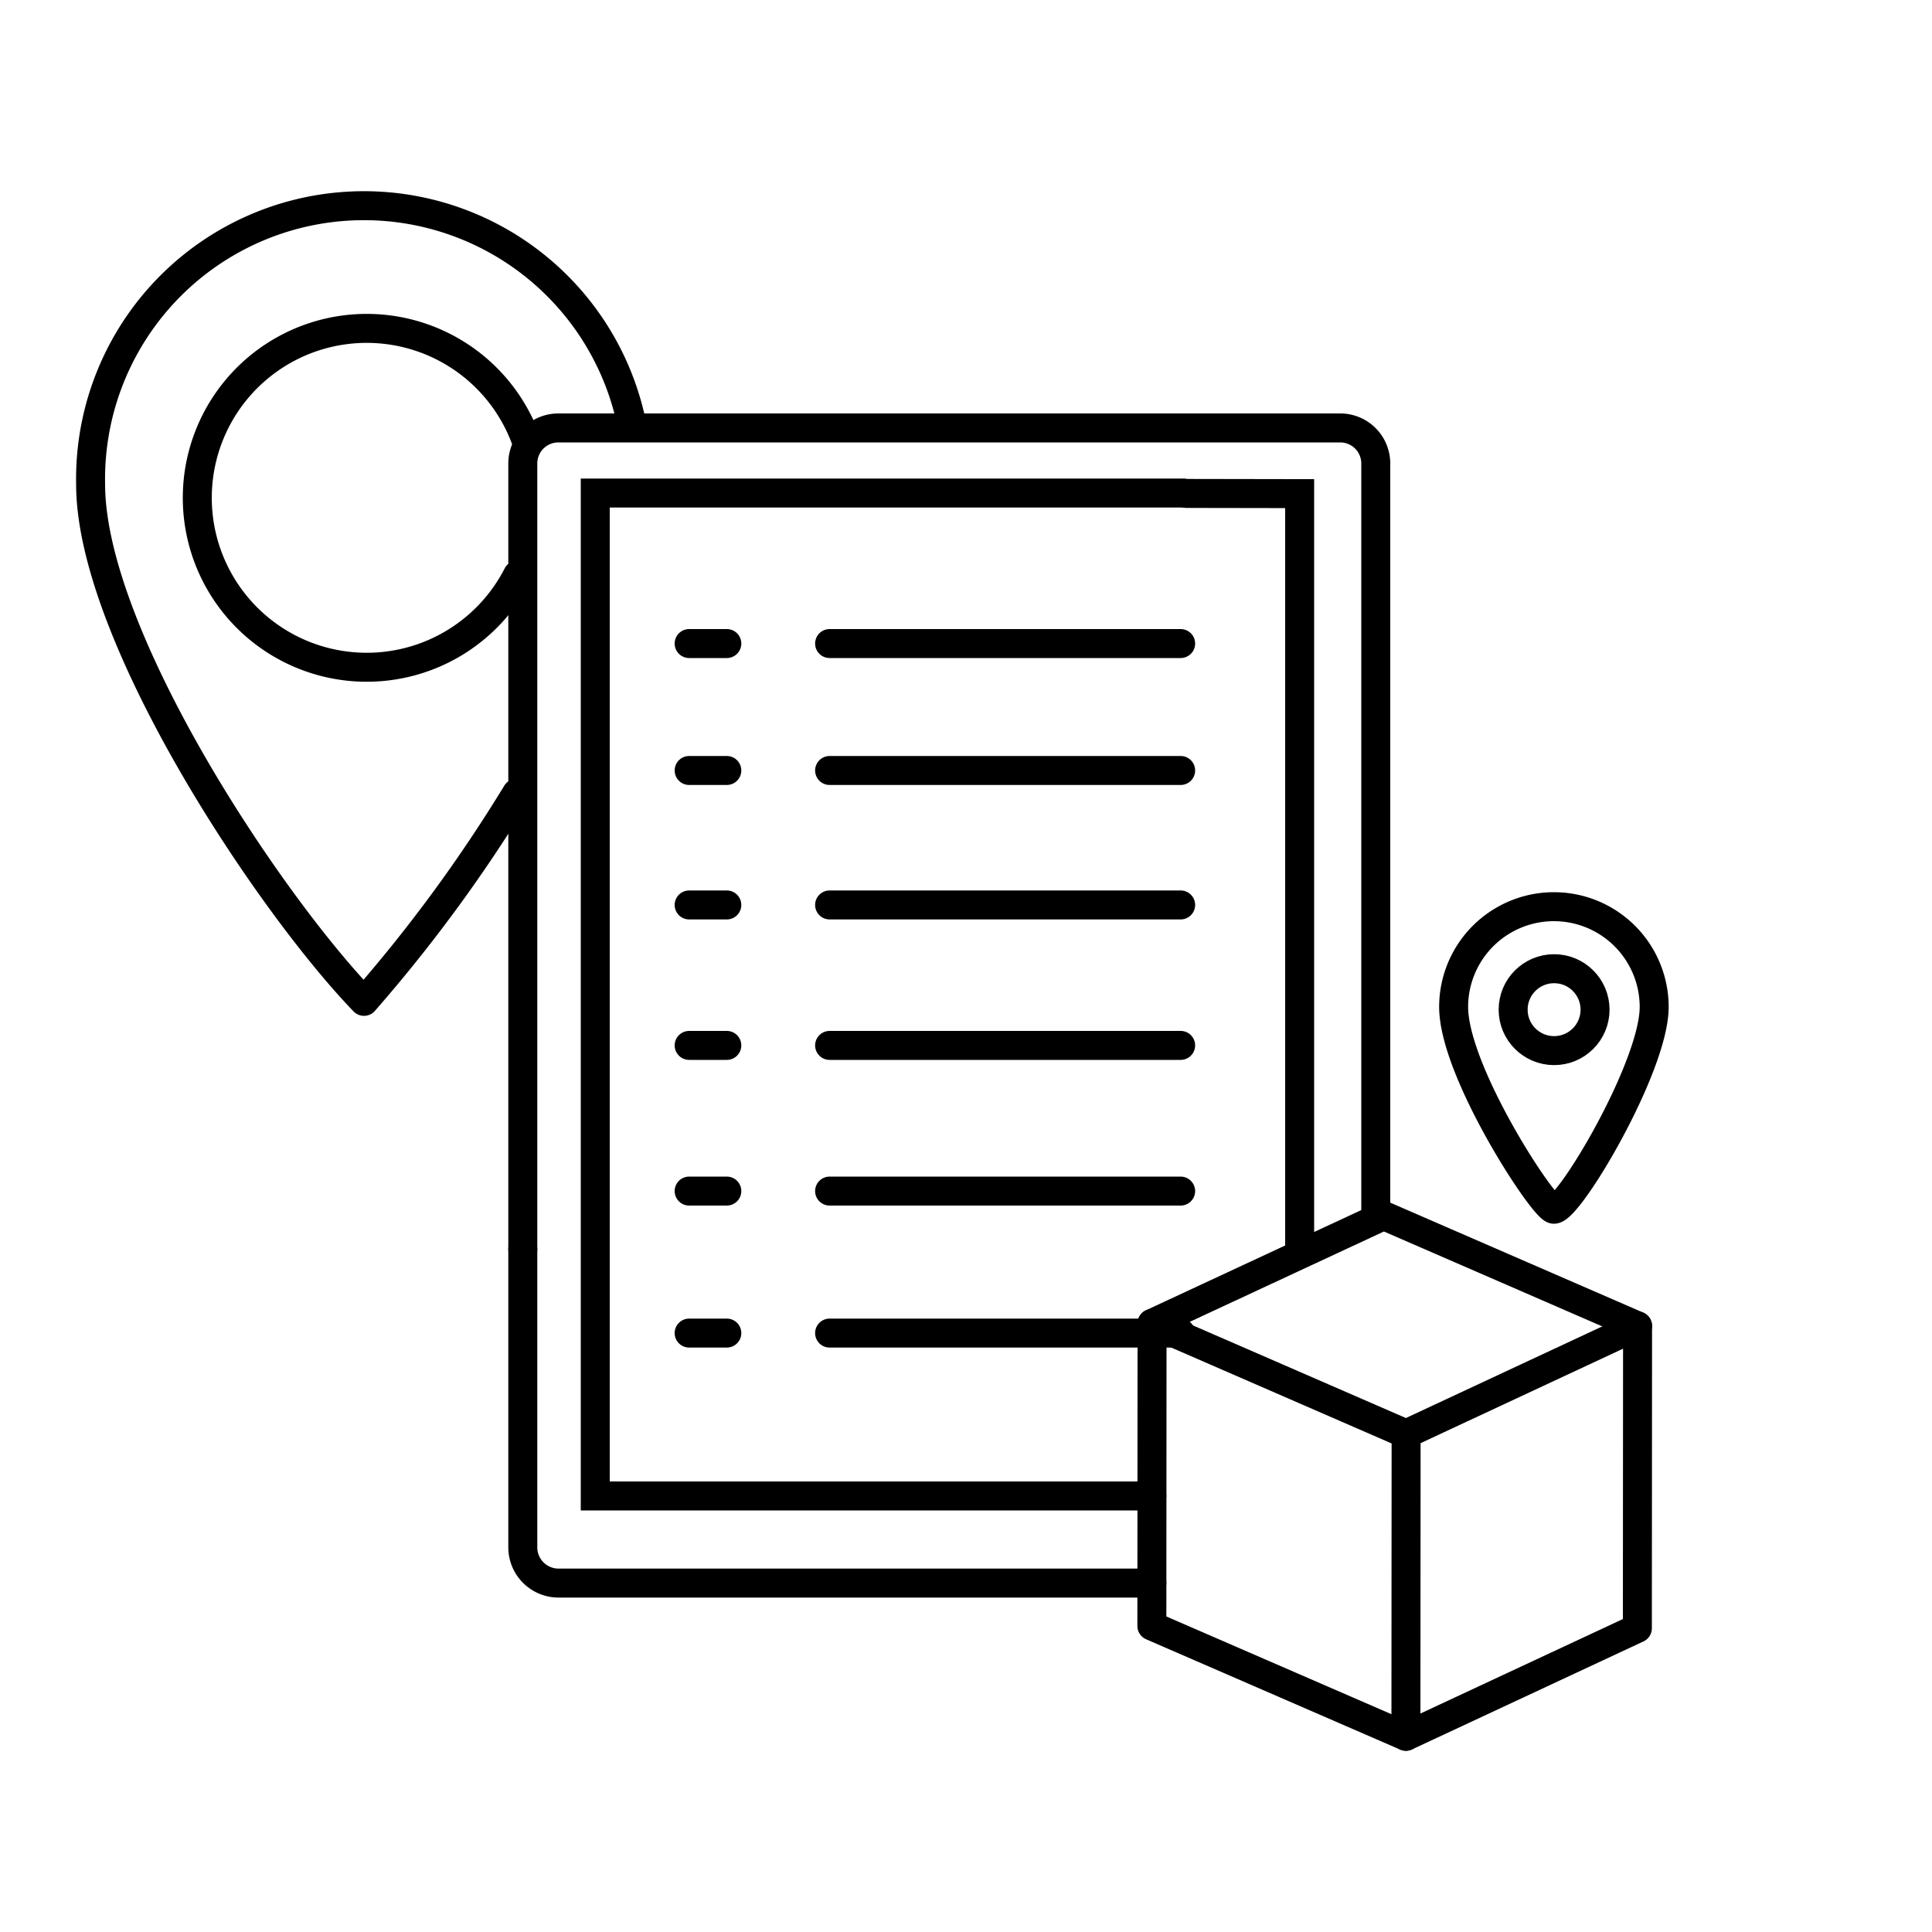 <?xml version="1.0" encoding="UTF-8"?> <svg xmlns="http://www.w3.org/2000/svg" id="Layer_1" data-name="Layer 1" viewBox="0 0 100 100"><defs><style>.cls-1,.cls-2{fill:none;stroke:#000;stroke-linecap:round;stroke-width:1.5px;}.cls-1{stroke-linejoin:round;}.cls-2{stroke-miterlimit:10;}</style></defs><title>Tracking</title><polygon class="cls-1" points="84.76 68.63 84.75 84.28 72.77 89.87 72.78 74.22 84.76 68.63"></polygon><polyline class="cls-1" points="72.77 89.87 59.62 84.16 59.63 68.5 71.62 62.92 84.76 68.63"></polyline><line class="cls-1" x1="59.63" y1="68.5" x2="72.78" y2="74.22"></line><polyline class="cls-2" points="59.62 77.43 30.81 77.43 30.81 25.52 35.96 25.52 61.25 25.52"></polyline><polyline class="cls-2" points="61.4 25.54 67.27 25.55 67.27 64.86"></polyline><line class="cls-2" x1="42.94" y1="39.88" x2="61.11" y2="39.88"></line><line class="cls-2" x1="42.94" y1="33.31" x2="61.11" y2="33.31"></line><line class="cls-2" x1="42.94" y1="46.84" x2="61.11" y2="46.84"></line><line class="cls-2" x1="42.94" y1="54.11" x2="61.11" y2="54.11"></line><line class="cls-2" x1="42.94" y1="61.65" x2="61.11" y2="61.65"></line><line class="cls-2" x1="42.94" y1="69" x2="61.11" y2="69"></line><line class="cls-2" x1="35.67" y1="39.88" x2="37.62" y2="39.88"></line><line class="cls-2" x1="35.67" y1="33.31" x2="37.62" y2="33.31"></line><line class="cls-2" x1="35.67" y1="46.84" x2="37.62" y2="46.84"></line><line class="cls-2" x1="35.67" y1="54.11" x2="37.62" y2="54.11"></line><line class="cls-2" x1="35.67" y1="61.65" x2="37.62" y2="61.65"></line><line class="cls-2" x1="35.67" y1="69" x2="37.62" y2="69"></line><path class="cls-2" d="M59.62,81.94H28.9a1.85,1.85,0,0,1-1.84-1.86V64.66"></path><path class="cls-2" d="M27.06,64.66V24a1.84,1.84,0,0,1,1.84-1.85H69.38A1.84,1.84,0,0,1,71.21,24l0,39"></path><path class="cls-1" d="M26.74,41.06a77.92,77.92,0,0,1-7.9,10.77C13.9,46.71,4.69,32.88,4.69,25.06a14.15,14.15,0,0,1,28-3.15"></path><path class="cls-1" d="M26.79,29.76a8.77,8.77,0,1,1,.43-7"></path><path class="cls-1" d="M85.62,52.12c0,3.08-4.39,10.47-5.19,10.47-.52,0-5.19-7.12-5.19-10.47a5.19,5.19,0,0,1,10.38,0Z"></path><circle class="cls-1" cx="80.44" cy="52.26" r="2.12"></circle></svg> 